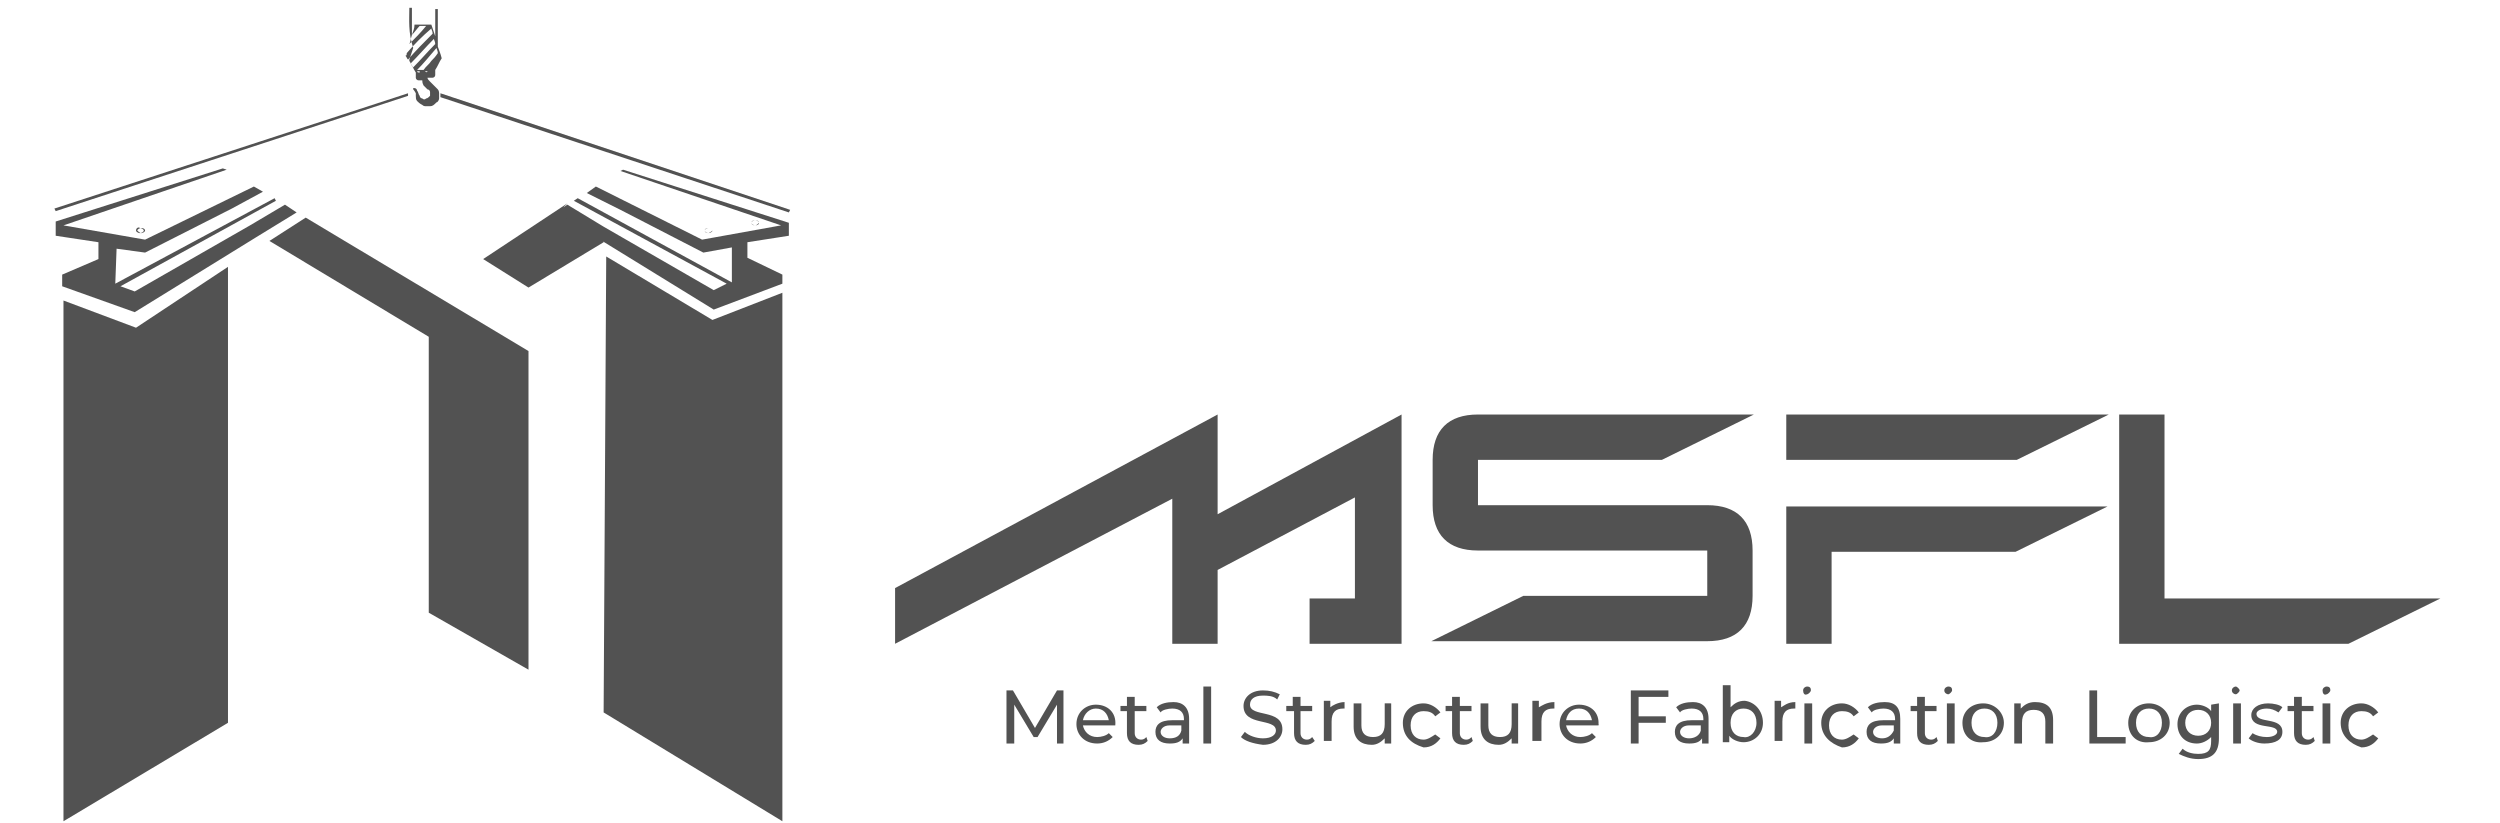 <?xml version="1.0" encoding="utf-8"?>
<!-- Generator: Adobe Illustrator 27.2.0, SVG Export Plug-In . SVG Version: 6.00 Build 0)  -->
<svg version="1.1" id="Capa_1" xmlns="http://www.w3.org/2000/svg" xmlns:xlink="http://www.w3.org/1999/xlink" x="0px" y="0px"
	 viewBox="0 0 193 63.5" style="enable-background:new 0 0 193 63.5;" xml:space="preserve">
<style type="text/css">
	.st0{fill:#525252;}
</style>
<g>
	<g>
		<g>
			<path class="st0" d="M94,44v5.7h-3.5V38.5L69.1,49.7v-4.3L94,32v7.7l14.2-7.7v17.7h-7.1v-3.5h3.5v-7.8L94,44z"/>
			<path class="st0" d="M128.3,35.5h-14.2V39h17.7c2.3,0,3.5,1.2,3.5,3.5V46c0,2.3-1.2,3.5-3.5,3.5h-21.3l7.1-3.5h14.2v-3.5h-17.7
				c-2.3,0-3.5-1.2-3.5-3.5v-3.5c0-2.3,1.2-3.5,3.5-3.5h21.3L128.3,35.5z"/>
			<path class="st0" d="M137.9,35.5V32h24.9l-7.1,3.5H137.9z M162.7,39.1l-7.1,3.5h-14.2v7.1h-3.5V39.1H162.7z"/>
			<path class="st0" d="M181.3,49.7h-17.7V32h3.5v14.2h21.3L181.3,49.7z"/>
		</g>
		<g>
			<path class="st0" d="M81.6,57.4v-3l-1.5,2.5h-0.3l-1.5-2.5v3h-0.6v-4.1h0.5l1.7,2.9l1.7-2.9h0.5v4.1H81.6z"/>
			<path class="st0" d="M86.1,56h-2.5c0.1,0.5,0.5,0.9,1.1,0.9c0.3,0,0.7-0.1,0.9-0.3l0.3,0.3c-0.3,0.3-0.7,0.5-1.2,0.5
				c-1,0-1.6-0.7-1.6-1.5c0-0.9,0.7-1.5,1.5-1.5C85.5,54.4,86.2,55,86.1,56C86.1,55.9,86.1,55.9,86.1,56z M83.6,55.6h2
				c-0.1-0.5-0.4-0.9-1-0.9C84.1,54.7,83.7,55.1,83.6,55.6z"/>
			<path class="st0" d="M88.6,57.2c-0.2,0.2-0.4,0.3-0.7,0.3c-0.6,0-0.9-0.3-0.9-0.9v-1.7h-0.5v-0.4H87v-0.7h0.6v0.7h0.9v0.4h-0.9
				v1.7c0,0.3,0.2,0.5,0.5,0.5c0.2,0,0.3-0.1,0.4-0.2L88.6,57.2z"/>
			<path class="st0" d="M91.8,55.5v1.9h-0.5V57c-0.2,0.3-0.5,0.4-1,0.4c-0.7,0-1.1-0.3-1.1-0.9c0-0.5,0.3-0.9,1.3-0.9h0.9v-0.1
				c0-0.5-0.3-0.8-0.9-0.8c-0.3,0-0.8,0.1-0.9,0.3l-0.3-0.4c0.3-0.3,0.8-0.4,1.3-0.4C91.3,54.2,91.8,54.6,91.8,55.5z M91.2,56.4V56
				h-0.9c-0.5,0-0.7,0.3-0.7,0.5c0,0.3,0.3,0.5,0.7,0.5C90.8,57,91.1,56.8,91.2,56.4z"/>
			<path class="st0" d="M92.9,53h0.6v4.4h-0.6V53z"/>
			<path class="st0" d="M95.8,56.9l0.3-0.4c0.3,0.3,0.9,0.5,1.4,0.5c0.7,0,1-0.3,1-0.6c0-1-2.5-0.3-2.5-1.9c0-0.6,0.5-1.2,1.5-1.2
				c0.5,0,0.9,0.1,1.3,0.3L98.6,54c-0.3-0.3-0.8-0.3-1.1-0.3c-0.7,0-1,0.3-1,0.7c0,1,2.5,0.3,2.5,1.9c0,0.6-0.5,1.2-1.5,1.2
				C96.7,57.4,96.1,57.2,95.8,56.9z"/>
			<path class="st0" d="M101.5,57.2c-0.2,0.2-0.4,0.3-0.7,0.3c-0.6,0-0.9-0.3-0.9-0.9v-1.7h-0.6v-0.4h0.5v-0.7h0.6v0.7h0.9v0.4h-0.9
				v1.7c0,0.3,0.2,0.5,0.5,0.5c0.2,0,0.3-0.1,0.4-0.2L101.5,57.2z"/>
			<path class="st0" d="M103.8,54.2v0.5c-0.1,0-0.1,0-0.1,0c-0.6,0-0.9,0.3-0.9,1v1.5h-0.6v-3.1h0.5v0.5
				C102.8,54.5,103.3,54.2,103.8,54.2z"/>
			<path class="st0" d="M107.4,54.3v3.1h-0.5V57c-0.3,0.3-0.6,0.5-1,0.5c-0.8,0-1.4-0.4-1.4-1.4v-1.8h0.6V56c0,0.6,0.3,0.9,0.9,0.9
				s0.9-0.3,0.9-1v-1.6H107.4z"/>
			<path class="st0" d="M108.3,55.8c0-0.9,0.7-1.5,1.6-1.5c0.5,0,1,0.3,1.3,0.7l-0.4,0.3c-0.2-0.3-0.5-0.4-0.9-0.4
				c-0.6,0-1,0.4-1,1.1c0,0.7,0.4,1.1,1,1.1c0.3,0,0.6-0.2,0.9-0.4l0.4,0.3c-0.3,0.4-0.7,0.7-1.3,0.7
				C108.9,57.4,108.3,56.8,108.3,55.8z"/>
			<path class="st0" d="M113.7,57.2c-0.2,0.2-0.4,0.3-0.7,0.3c-0.6,0-0.9-0.3-0.9-0.9v-1.7h-0.5v-0.4h0.5v-0.7h0.6v0.7h0.9v0.4h-0.9
				v1.7c0,0.3,0.2,0.5,0.5,0.5c0.2,0,0.3-0.1,0.4-0.2L113.7,57.2z"/>
			<path class="st0" d="M117.2,54.3v3.1h-0.5V57c-0.3,0.3-0.6,0.5-1,0.5c-0.8,0-1.4-0.4-1.4-1.4v-1.8h0.6V56c0,0.6,0.3,0.9,0.9,0.9
				s0.9-0.3,0.9-1v-1.6H117.2z"/>
			<path class="st0" d="M120,54.2v0.5c-0.1,0-0.1,0-0.1,0c-0.6,0-0.9,0.3-0.9,1v1.5h-0.7v-3.1h0.5v0.5C119,54.5,119.4,54.2,120,54.2
				z"/>
			<path class="st0" d="M123.4,56h-2.5c0.1,0.5,0.5,0.9,1.1,0.9c0.3,0,0.7-0.1,0.9-0.3l0.3,0.3c-0.3,0.3-0.7,0.5-1.2,0.5
				c-1,0-1.6-0.7-1.6-1.5c0-0.9,0.7-1.5,1.5-1.5C122.8,54.4,123.5,55,123.4,56C123.5,55.9,123.4,55.9,123.4,56z M120.9,55.6h2
				c-0.1-0.5-0.4-0.9-1-0.9S121,55.1,120.9,55.6z"/>
			<path class="st0" d="M126.5,53.8v1.5h2.1v0.5h-2.1v1.6h-0.6v-4.1h2.9v0.5H126.5z"/>
			<path class="st0" d="M131.9,55.5v1.9h-0.5V57c-0.2,0.3-0.5,0.4-1,0.4c-0.7,0-1.1-0.3-1.1-0.9c0-0.5,0.3-0.9,1.3-0.9h0.9v-0.1
				c0-0.5-0.3-0.8-0.9-0.8c-0.3,0-0.8,0.1-0.9,0.3l-0.3-0.4c0.3-0.3,0.8-0.4,1.3-0.4C131.4,54.2,131.9,54.6,131.9,55.5z M131.3,56.4
				V56h-0.9c-0.5,0-0.7,0.3-0.7,0.5c0,0.3,0.3,0.5,0.7,0.5S131.2,56.8,131.3,56.4z"/>
			<path class="st0" d="M136.1,55.8c0,0.9-0.7,1.5-1.5,1.5c-0.4,0-0.9-0.2-1.1-0.5v0.5H133v-4.4h0.6v1.7c0.3-0.3,0.6-0.5,1.1-0.5
				C135.5,54.2,136.1,54.9,136.1,55.8z M135.6,55.8c0-0.7-0.4-1.1-1-1.1s-1,0.4-1,1.1s0.4,1.1,1,1.1C135.1,57,135.6,56.5,135.6,55.8
				z"/>
			<path class="st0" d="M138.6,54.2v0.5c-0.1,0-0.1,0-0.1,0c-0.6,0-0.9,0.3-0.9,1v1.5H137v-3.1h0.5v0.5
				C137.7,54.5,138,54.2,138.6,54.2z"/>
			<path class="st0" d="M139.2,53.3c0-0.2,0.2-0.3,0.3-0.3c0.3,0,0.3,0.2,0.3,0.3s-0.2,0.3-0.3,0.3
				C139.3,53.7,139.2,53.5,139.2,53.3z M139.3,54.3h0.6v3.1h-0.6V54.3z"/>
			<path class="st0" d="M140.6,55.8c0-0.9,0.7-1.5,1.6-1.5c0.5,0,1,0.3,1.3,0.7l-0.4,0.3c-0.2-0.3-0.5-0.4-0.9-0.4
				c-0.6,0-1,0.4-1,1.1c0,0.7,0.4,1.1,1,1.1c0.3,0,0.6-0.2,0.9-0.4l0.4,0.3c-0.3,0.4-0.7,0.7-1.3,0.7
				C141.3,57.4,140.6,56.8,140.6,55.8z"/>
			<path class="st0" d="M146.7,55.5v1.9h-0.5V57c-0.2,0.3-0.5,0.4-1,0.4c-0.7,0-1.1-0.3-1.1-0.9c0-0.5,0.3-0.9,1.3-0.9h0.9v-0.1
				c0-0.5-0.3-0.8-0.9-0.8c-0.3,0-0.8,0.1-0.9,0.3l-0.3-0.4c0.3-0.3,0.8-0.4,1.3-0.4C146.3,54.2,146.7,54.6,146.7,55.5z M146.2,56.4
				V56h-0.9c-0.5,0-0.7,0.3-0.7,0.5c0,0.3,0.3,0.5,0.7,0.5S146,56.8,146.2,56.4z"/>
			<path class="st0" d="M149.6,57.2c-0.2,0.2-0.4,0.3-0.7,0.3c-0.6,0-0.9-0.3-0.9-0.9v-1.7h-0.5v-0.4h0.5v-0.7h0.6v0.7h0.9v0.4h-0.9
				v1.7c0,0.3,0.2,0.5,0.5,0.5c0.2,0,0.3-0.1,0.4-0.2L149.6,57.2z"/>
			<path class="st0" d="M150.1,53.3c0-0.2,0.2-0.3,0.3-0.3c0.3,0,0.3,0.2,0.3,0.3s-0.2,0.3-0.3,0.3S150.1,53.5,150.1,53.3z
				 M150.3,54.3h0.6v3.1h-0.6V54.3z"/>
			<path class="st0" d="M151.5,55.8c0-0.9,0.7-1.5,1.6-1.5c0.9,0,1.6,0.7,1.6,1.5c0,0.9-0.7,1.5-1.6,1.5
				C152.2,57.4,151.5,56.8,151.5,55.8z M154.2,55.8c0-0.7-0.4-1.1-1-1.1s-1,0.4-1,1.1s0.4,1.1,1,1.1C153.8,57,154.2,56.5,154.2,55.8
				z"/>
			<path class="st0" d="M158.5,55.6v1.8h-0.6v-1.7c0-0.6-0.3-0.9-0.9-0.9s-0.9,0.3-0.9,1v1.6h-0.6v-3.1h0.5v0.4
				c0.3-0.3,0.6-0.5,1.1-0.5C158,54.2,158.5,54.6,158.5,55.6z"/>
			<path class="st0" d="M161.3,53.3h0.6v3.6h2.2v0.5h-2.8V53.3z"/>
			<path class="st0" d="M164.3,55.8c0-0.9,0.7-1.5,1.6-1.5c0.9,0,1.6,0.7,1.6,1.5c0,0.9-0.7,1.5-1.6,1.5
				C165,57.4,164.3,56.8,164.3,55.8z M166.9,55.8c0-0.7-0.4-1.1-1-1.1s-1,0.4-1,1.1s0.4,1.1,1,1.1C166.5,57,166.9,56.5,166.9,55.8z"
				/>
			<path class="st0" d="M171.3,54.3V57c0,1.1-0.5,1.6-1.6,1.6c-0.6,0-1.1-0.2-1.5-0.4l0.3-0.4c0.3,0.3,0.8,0.4,1.2,0.4
				c0.8,0,1-0.3,1-1v-0.3c-0.3,0.3-0.7,0.5-1.1,0.5c-0.9,0-1.5-0.6-1.5-1.5s0.7-1.5,1.5-1.5c0.4,0,0.9,0.2,1.1,0.5v-0.5L171.3,54.3
				L171.3,54.3z M170.7,55.8c0-0.6-0.4-1-1-1s-1,0.4-1,1s0.4,1,1,1S170.7,56.4,170.7,55.8z"/>
			<path class="st0" d="M172.3,53.3c0-0.2,0.2-0.3,0.3-0.3s0.3,0.2,0.3,0.3s-0.2,0.3-0.3,0.3S172.3,53.5,172.3,53.3z M172.4,54.3
				h0.6v3.1h-0.6V54.3z"/>
			<path class="st0" d="M173.6,57l0.3-0.4c0.3,0.2,0.7,0.3,1.1,0.3c0.5,0,0.8-0.2,0.8-0.4c0-0.7-2-0.1-2-1.3c0-0.5,0.5-0.9,1.3-0.9
				c0.4,0,0.9,0.1,1.1,0.3l-0.3,0.4c-0.3-0.2-0.6-0.3-0.9-0.3c-0.5,0-0.8,0.2-0.8,0.4c0,0.8,2,0.2,2,1.4c0,0.6-0.5,0.9-1.4,0.9
				C174.3,57.4,173.8,57.2,173.6,57z"/>
			<path class="st0" d="M178.7,57.2c-0.2,0.2-0.4,0.3-0.7,0.3c-0.6,0-0.9-0.3-0.9-0.9v-1.7h-0.5v-0.4h0.5v-0.7h0.6v0.7h0.9v0.4h-0.9
				v1.7c0,0.3,0.2,0.5,0.5,0.5c0.2,0,0.3-0.1,0.4-0.2L178.7,57.2z"/>
			<path class="st0" d="M179.3,53.3c0-0.2,0.2-0.3,0.3-0.3c0.3,0,0.3,0.2,0.3,0.3s-0.2,0.3-0.3,0.3
				C179.4,53.7,179.3,53.5,179.3,53.3z M179.3,54.3h0.6v3.1h-0.6V54.3z"/>
			<path class="st0" d="M180.7,55.8c0-0.9,0.7-1.5,1.6-1.5c0.5,0,1,0.3,1.3,0.7l-0.4,0.3c-0.2-0.3-0.5-0.4-0.9-0.4
				c-0.6,0-1,0.4-1,1.1c0,0.7,0.4,1.1,1,1.1c0.3,0,0.6-0.2,0.9-0.4l0.4,0.3c-0.3,0.4-0.7,0.7-1.3,0.7
				C181.4,57.4,180.7,56.8,180.7,55.8z"/>
		</g>
	</g>
	<g>
		<g>
			<path class="st0" d="M46.6,18.2c0-0.1,0-0.3,0.1-0.3L43.5,16l0.3-0.3L37.3,20l3.5,2.2l5.8-3.5C46.6,18.6,46.6,18.4,46.6,18.2z"/>
		</g>
		<g>
			<polygon class="st0" points="46.8,19.8 46.8,19.8 46.6,55 60.4,63.4 60.4,22.6 55,24.7 			"/>
		</g>
		<g>
			<g>
				<path class="st0" d="M54.7,17.6c-0.2,0-0.3,0.1-0.3,0.2s0.2,0.2,0.3,0.2s0.3-0.1,0.3-0.2C55,17.7,54.8,17.6,54.7,17.6z M54.7,18
					c-0.2,0-0.3-0.1-0.3-0.2s0.2-0.2,0.3-0.2s0.3,0.1,0.3,0.2C54.9,17.9,54.7,18,54.7,18z"/>
			</g>
			<g>
				<path class="st0" d="M58.3,17c-0.2,0-0.3,0.1-0.3,0.2s0.2,0.2,0.3,0.2c0.2,0,0.3-0.1,0.3-0.2S58.4,17,58.3,17z M58.3,17.4
					c-0.2,0-0.3-0.1-0.3-0.2s0.2-0.2,0.3-0.2c0.2,0,0.3,0.1,0.3,0.2C58.5,17.3,58.4,17.4,58.3,17.4z"/>
			</g>
			<g>
				<polygon class="st0" points="60.9,18.2 60.9,17.2 48.1,13.1 47.9,13.2 60.3,17.4 54.2,18.5 46,14.4 45.3,14.9 47.9,16.2 
					47.9,16.2 54.3,19.5 56.5,19.1 56.5,21.8 44.6,15.3 44.3,15.5 56.1,21.9 55.1,22.4 46.6,17.5 43.8,15.8 42.9,16.4 46,18.3 
					46,18.3 55.1,23.9 60.4,21.9 60.4,21.2 57.7,19.9 57.7,18.7 				"/>
			</g>
		</g>
		<g>
			<path class="st0" d="M22.4,16.1L22.4,16.1L22.4,16.1z"/>
		</g>
		<g>
			<path class="st0" d="M10.5,17.8c0,0.1,0.2,0.2,0.3,0.2s0.3-0.1,0.3-0.2s-0.2-0.2-0.3-0.2C10.7,17.5,10.5,17.6,10.5,17.8z
				 M10.6,17.8c0-0.1,0.2-0.2,0.3-0.2c0.2,0,0.3,0.1,0.3,0.2S11,18,10.9,18S10.6,17.8,10.6,17.8z"/>
		</g>
		<g>
			<polygon class="st0" points="22,15.8 19.3,17.4 10.4,22.5 9.3,22.1 21.3,15.5 21.2,15.3 8.9,21.9 9,19.2 11.2,19.5 17.9,16.1 
				17.9,16.1 20.3,14.8 19.6,14.4 11.2,18.5 4.9,17.4 17.5,13.1 17.2,13 4.3,17.1 4.3,18.2 7.6,18.7 7.6,20 4.8,21.2 4.8,22.1 
				10.4,24.1 19.8,18.3 19.8,18.3 22.9,16.4 			"/>
		</g>
		<g>
			<g>
				<polygon class="st0" points="23.6,16.8 20.8,18.6 33.1,26 33.1,47.3 40.8,51.7 40.8,27.1 				"/>
			</g>
		</g>
		<g>
			<g>
				<polygon class="st0" points="10.5,25.3 4.9,23.2 4.9,24.1 4.9,63.4 17.6,55.8 17.6,23.7 17.6,20.6 				"/>
			</g>
		</g>
		<g>
			<g>
				<g>
					<g>
						<g>
							<path class="st0" d="M31.6,0.6h0.2c0,0.7,0,1.4,0,2.1C31.9,2.4,32,2.2,32,1.9c0.4,0,0.9,0,1.3,0c0.1,0.3,0.2,0.6,0.3,0.9
								c0-0.7,0-1.4,0-2.1h0.2c0,0.9,0,1.9,0,2.8v0.1c0.1,0.3,0.2,0.5,0.3,0.9c-0.2,0.3-0.3,0.6-0.5,0.9l0,0c0,0.2,0,0.3,0,0.4
								c0,0.1-0.1,0.2-0.2,0.2h-0.1c-0.1,0-0.2,0-0.3,0c0,0.1,0.1,0.2,0.2,0.3c0.1,0.1,0.2,0.2,0.3,0.3s0.2,0.2,0.3,0.3
								s0.1,0.3,0.1,0.3c0,0.2,0,0.3,0,0.4c0,0.1-0.1,0.3-0.2,0.3c-0.2,0.2-0.3,0.3-0.5,0.3c-0.1,0-0.1,0-0.2,0h-0.1
								c-0.1,0-0.2,0-0.3-0.1c-0.2-0.1-0.3-0.2-0.4-0.3c-0.1-0.1-0.1-0.3-0.1-0.4c0-0.1,0-0.1,0-0.2C32,7,31.9,6.9,31.9,6.9V6.8H32
								c0.1,0,0.2,0.1,0.2,0.2c0.1,0.1,0.1,0.3,0.2,0.4c0,0.1,0.1,0.2,0.2,0.2c0.1,0.1,0.2,0.1,0.3,0c0.1,0,0.2-0.1,0.3-0.2
								c0-0.1,0-0.3,0-0.3c0-0.1-0.1-0.2-0.2-0.2c-0.1-0.1-0.2-0.2-0.3-0.3c-0.1-0.2-0.1-0.3-0.1-0.4c-0.1,0-0.3,0-0.3,0
								c-0.1,0-0.2-0.1-0.2-0.2V5.9c0-0.1,0-0.3,0-0.3l0,0c-0.2-0.3-0.3-0.6-0.5-0.9c0,0,0,0,0-0.1c0.1-0.3,0.2-0.6,0.3-0.9l0,0
								C31.5,2.5,31.6,1.5,31.6,0.6z M31.8,2.7c-0.1,0.3-0.1,0.5-0.2,0.7C32,3,32.5,2.5,32.9,2c-0.2,0-0.3,0-0.5,0
								C32.2,2.2,32,2.5,31.8,2.7z M31.4,4.1c0,0.1,0,0.2-0.1,0.2c0.1,0.1,0.1,0.2,0.2,0.3c0.6-0.7,1.2-1.3,1.9-2
								c0-0.2-0.1-0.3-0.1-0.4C32.6,2.8,32,3.4,31.4,4.1z M31.7,4.9c0.1,0.1,0.1,0.3,0.2,0.3C32.5,4.6,33,4,33.6,3.4
								c0-0.2-0.1-0.3-0.1-0.4C32.9,3.6,32.3,4.3,31.7,4.9z M32.2,5.4c0.2,0,0.3,0,0.5,0c0.2-0.3,0.4-0.4,0.6-0.7
								c0.2-0.2,0.3-0.3,0.5-0.6c0-0.2-0.1-0.3-0.1-0.4C33.1,4.4,32.7,4.9,32.2,5.4z M32.2,5.5c0,0.1,0.1,0.1,0.2,0.1V5.5
								C32.4,5.5,32.3,5.5,32.2,5.5z M32.8,5.5L32.8,5.5c0.1,0.1,0.2,0.1,0.2,0C33,5.5,32.9,5.5,32.8,5.5z"/>
						</g>
					</g>
				</g>
			</g>
			<g>
				<g>
					<path class="st0" d="M31.5,7.4L31.5,7.4c0-0.1,0-0.1,0-0.2l0,0L4.2,16.1l0.1,0.2L31.5,7.4L31.5,7.4z"/>
				</g>
				<g>
					<path class="st0" d="M34,7.2c0,0.1,0,0.2,0,0.3l26.9,8.9l0.1-0.2L34,7.2z"/>
				</g>
			</g>
		</g>
	</g>
</g>
</svg>
